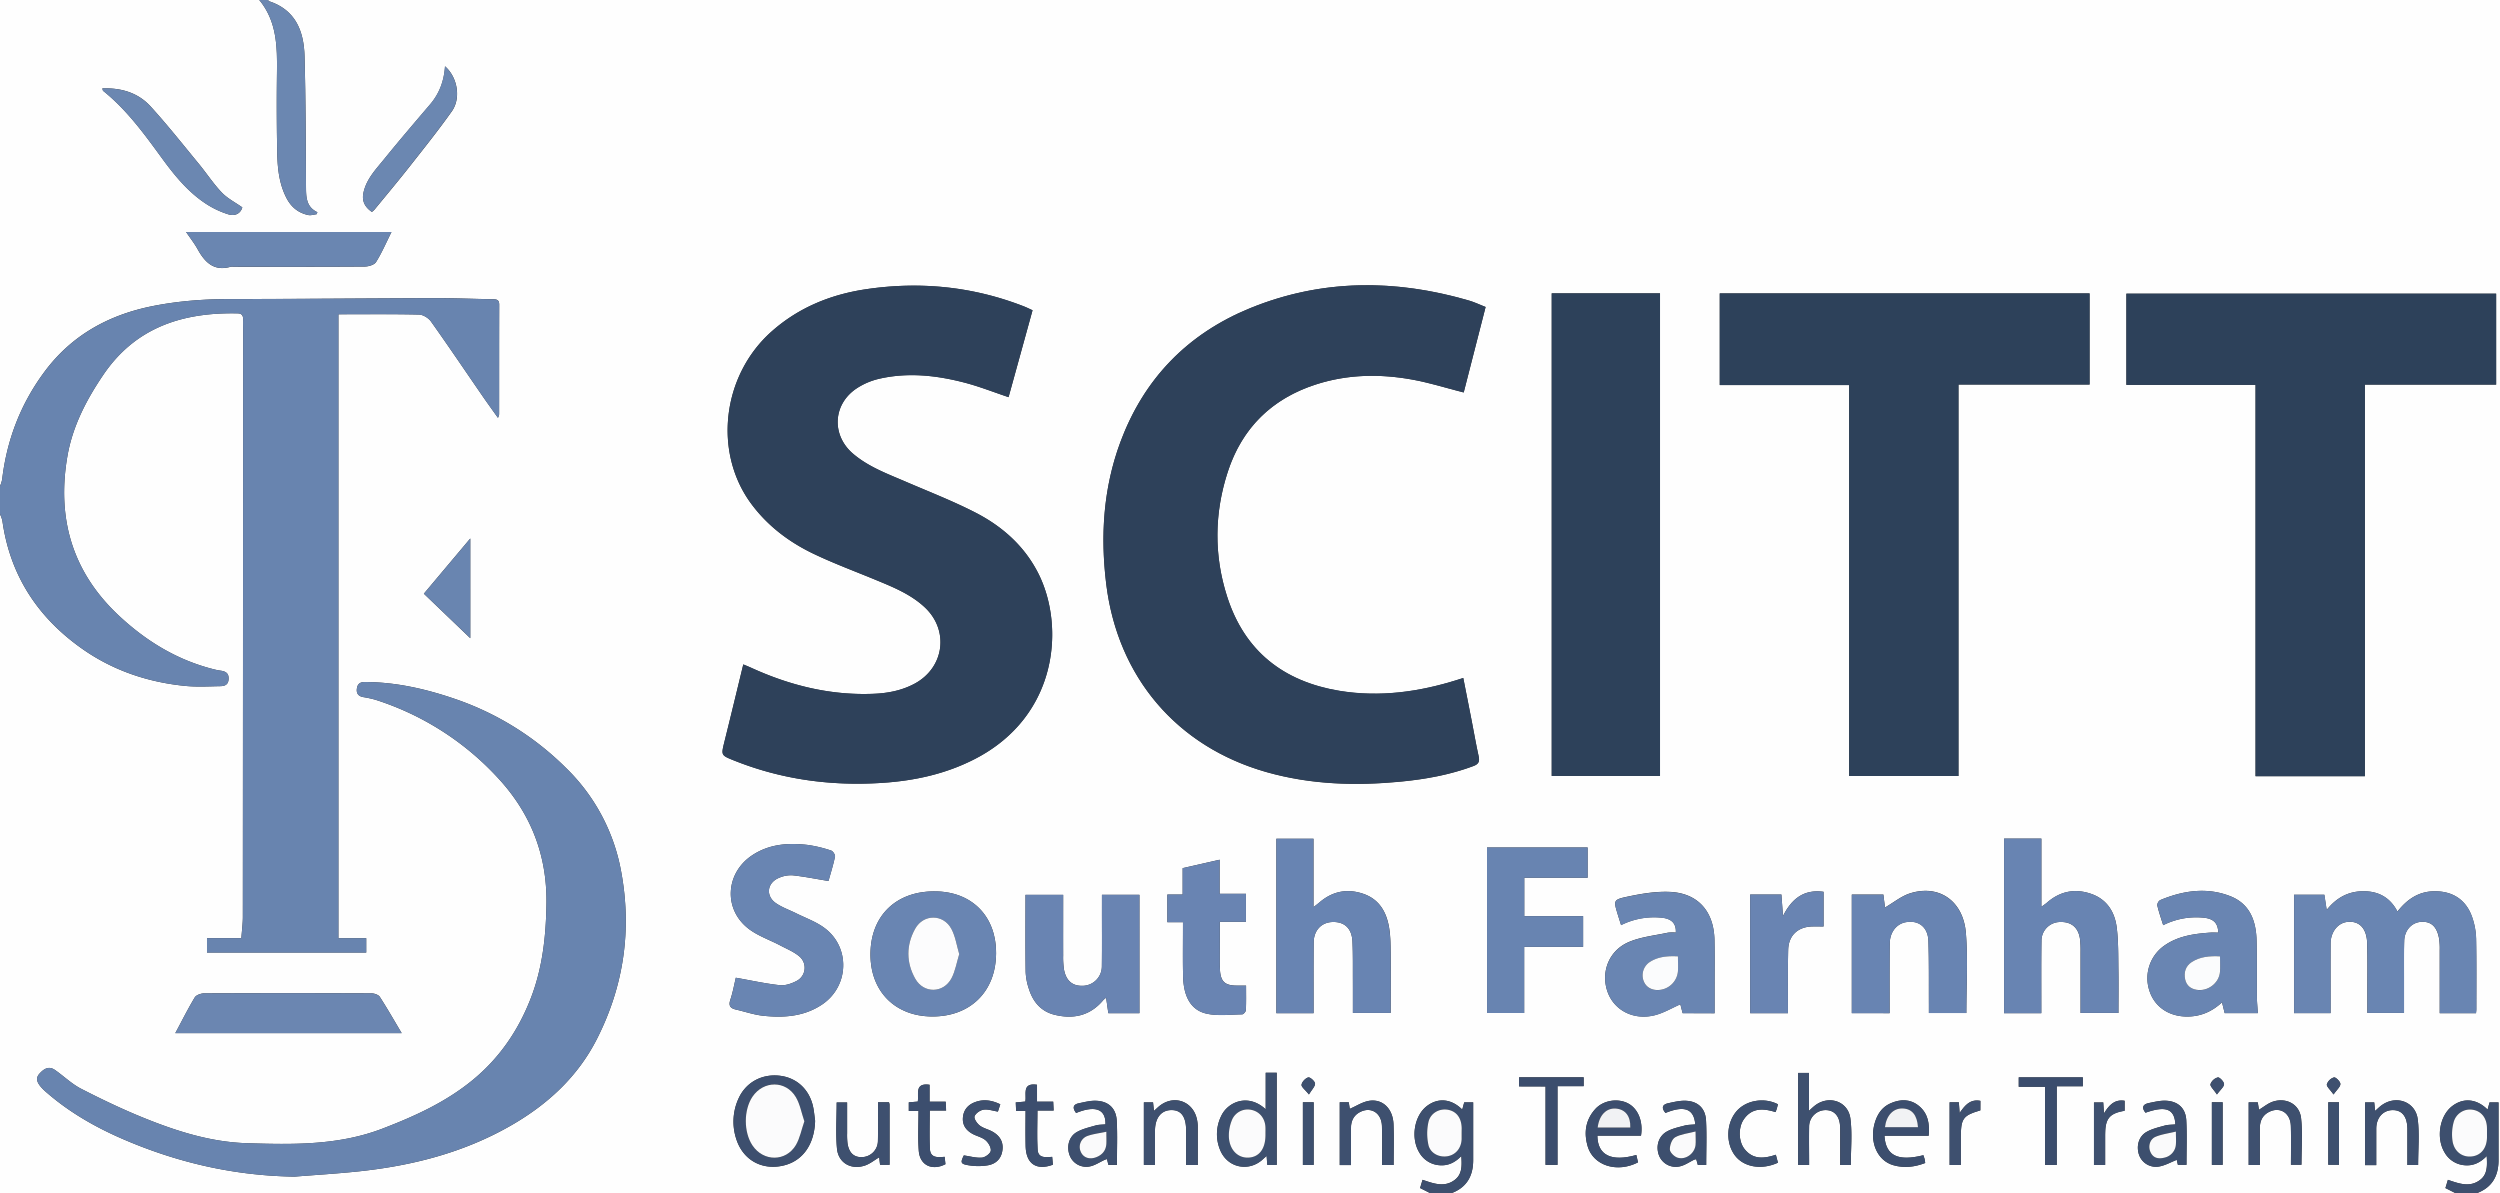 <svg id="Layer_1" data-name="Layer 1" xmlns="http://www.w3.org/2000/svg" viewBox="0 0 1697 810"><rect x="0" y="0" width="1697" height="810" fill="#333333" stroke="none"/><defs><style>.cls-1{fill:#fefefe;}.cls-2{fill:#6884af;}.cls-3{fill:#6b87b1;}.cls-4{fill:#3d4f6e;}.cls-5{fill:#2e415a;}.cls-6{fill:#2d415a;}.cls-7{fill:#6985b2;}.cls-8{fill:#6884b2;}.cls-9{fill:#6884b1;}.cls-10{fill:#6984b2;}.cls-11{fill:#6b86b1;}.cls-12{fill:#6a86b1;}.cls-13{fill:#6985b0;}.cls-14{fill:#3d506f;}.cls-15{fill:#3e506f;}.cls-16{fill:#3c4e6e;}.cls-17{fill:#3b4d6d;}.cls-18{fill:#fbfbfc;}.cls-19{fill:#fcfcfd;}.cls-20{fill:#fbfcfd;}.cls-21{fill:#fafafb;}.cls-22{fill:#f1f2f4;}</style></defs><path class="cls-1" d="M1067,945H96V484a23.18,23.18,0,0,1,1.59,4.42c5.18,37.31,24.26,66.11,54.73,87.36,20.68,14.43,44.13,22.28,69.19,24.8,7.91.8,16,.33,23.94.19,2.9,0,5.51-.9,5.71-4.82s-2-5.22-5.36-5.7c-1.31-.19-2.62-.42-3.91-.74-25-6.11-46.19-18.9-64.94-36.36C145.09,523.47,134.5,487,141.73,444.81c3.49-20.34,12.79-38.25,24.3-55.25,22-32.53,54.11-42.63,91.29-41.85,2.77.05,3.8,1.49,3.7,4.14-.09,2.49,0,5,0,7.5q-.06,199-.18,398c0,4.43-.62,8.87-1,14.42H236.51v9.82H344.6v-9.76H325.71V348.31c18.81,0,36.78-.21,54.73.22,2.79.06,6.43,2.34,8.12,4.71,11.85,16.66,23.28,33.62,34.89,50.46,3.32,4.83,6.77,9.56,10.57,14.92a11.38,11.38,0,0,0,.79-2.27c0-24.83,0-49.66.06-74.5,0-3.36-1.69-3.71-4.37-3.75-13.15-.2-26.29-.77-39.44-.74-45.64.12-91.28.63-136.93.6-18.69,0-37.2,1.27-55.48,5-29.37,6.05-54.12,19.79-72.32,44.21-16.28,21.85-25.72,46.37-28.89,73.39A23.56,23.56,0,0,1,96,465V135H272c11.92,14.43,12.22,31.63,12,49.09q-.36,27.21.17,54.43c.21,10.62,1.24,21.18,6.3,30.93,3.23,6.21,8.07,10.1,14.78,11.53,1.77.37,3.77-.35,5.66-.57l.53-1.35c-7.45-3.54-7.67-10-7.72-16.66-.19-29.77-.16-59.55-1-89.31-.47-16.91-6.07-31.41-24.22-37.3-.23-.08-.34-.52-.51-.79H1793V945h-16c10.53-3.82,15-11.66,15-22.52,0-9,0-18,0-27V883.3h-6.11l-1.35,4.89c-7.48-7.46-16.57-8.18-24.13-2.28-8.5,6.64-10.91,21.68-5,31.46a17.13,17.13,0,0,0,13.36,8.57c5.81.6,10.74-1.64,15.19-6.26.35,6.65.56,12.36-4.42,16.19-7,5.4-14.47,2.53-21.93,0l-1.68,5.57,7,3.54H1081c10.53-3.82,15-11.66,15-22.52,0-9,0-18,0-27,0-4.1,0-8.19,0-12.19h-6.11l-1.35,4.89c-7.48-7.46-16.57-8.18-24.13-2.28-8.5,6.64-10.91,21.68-5,31.46a17.13,17.13,0,0,0,13.36,8.57c5.81.6,10.74-1.64,15.16-6.23.4,6.63.58,12.33-4.39,16.16-7,5.41-14.47,2.53-21.93,0l-1.68,5.57ZM796.89,345.6c-2.08-.93-3.84-1.82-5.68-2.54-34.59-13.54-70.36-17.15-107-11.78-24,3.51-45.85,12.3-64.3,28.59-33.87,29.93-40,82.46-13.62,117.6,11,14.69,25.41,25.53,41.77,33.37,14.06,6.74,28.75,12.16,43.17,18.14,11.54,4.78,23.14,9.56,32.44,18.24,16.69,15.56,13.4,40.83-6.65,51.75-8.81,4.8-18.43,6.64-28.33,7-29,1.13-56.42-5.63-82.68-17.62-1.73-.79-3.51-1.5-5.48-2.34C596.19,604,592,621.4,587.67,638.83c-2.13,8.66-2.23,8.82,6,12.13C626.15,664.1,660,668.69,694.9,666.39c22.12-1.46,43.44-6.13,63.27-16.44,56.21-29.21,60.65-90.19,42.58-125.82-9.39-18.51-24.33-31.76-42.37-41.07-15.32-7.9-31.48-14.17-47.34-21-12.52-5.4-25.43-10.09-36-19.09-14.94-12.75-13.67-34,2.82-44.6a47.07,47.07,0,0,1,14.57-6.2c19.6-4.58,39.11-2.44,58.28,2.54,10,2.61,19.78,6.48,29.89,9.86Q788.68,375.38,796.89,345.6Zm307.54-2.22c-4.08-1.6-7.67-3.33-11.45-4.43-50-14.51-99.67-14.58-148.25,5.22-42.54,17.35-72.31,47.93-88.31,91.2-11.48,31.07-13.54,63.2-9.53,96,7.74,63.28,47.92,110.54,109,127.81,29.94,8.46,60.41,9.37,91.13,6.38,16.77-1.63,33.26-4.61,49.14-10.55,3.59-1.34,4.31-3.17,3.52-6.72-1.8-8.12-3.2-16.32-4.8-24.48-1.83-9.41-3.7-18.82-5.63-28.57-1.61.52-2.67.87-3.73,1.2-26.22,8.29-53,12-80.29,7.52C967.37,597.67,940.87,577.12,929,540c-9-28.07-8.7-56.56.38-84.53,9.74-30,30.12-50,60.35-59.63,21.27-6.78,43-7.1,64.7-3.2,11.69,2.1,23.11,5.72,35.15,8.78C1094.35,382.7,1099.29,363.45,1104.43,343.38Zm158.93-9.21v62.2h87.82V661.74h74.22V396h89V334.17Zm437.93,327.7V396.07h89.09V334.33h-251v61.93h87.68V661.87Zm-552-327.74V661.7h73.51V334.13ZM295.87,933.7c14.24-1.14,28.5-2,42.7-3.47,36.73-3.8,72-12.71,104.31-31.27,24.91-14.31,45.39-33.12,58.48-59.06,18.06-35.75,23.58-73.49,16.36-112.89A130.47,130.47,0,0,0,479.91,656a196.87,196.87,0,0,0-73.44-46c-20.29-7.09-41.12-12-62.82-12.05-3.29,0-5,1.37-5.41,4.52s1,5.06,4.14,5.69a73.83,73.83,0,0,1,8.28,1.78,192.39,192.39,0,0,1,83.49,53.29c22.34,24.13,33.17,52.46,32.78,84.8-.27,22.11-2.6,44.16-10.85,65.16-8.51,21.68-21.24,40.18-39.29,55-18.27,15-39.37,24.56-61.21,32.94-29.9,11.48-61,10.85-92.15,9.87-24.23-.76-47.16-8-69.43-17-14.62-5.89-28.9-12.74-42.93-19.94-6.42-3.3-11.78-8.61-17.78-12.77-4.2-2.91-7.52-.75-10.46,2.47s-1.47,6.15.78,8.87a33.16,33.16,0,0,0,3.91,3.86c15.19,13.22,32.34,23.15,50.77,31.22C215.79,924.09,254.79,933.1,295.87,933.7ZM1678,822.72V816.8c0-13.82-.07-27.65,0-41.47.06-7.68,4.87-13.74,11.14-14.5,8.2-1,13.39,4.18,13.67,14.43.31,11.15.12,22.32.14,33.48v13.82h24.87c0-7.42,0-14.41,0-21.39,0-9.16-.12-18.32.14-27.48.2-7.25,5.09-12.51,11.39-12.93,6.73-.45,10.71,3,12.23,11.08a44.87,44.87,0,0,1,.48,8c0,12.49,0,25,0,37.47v5.47h24.64c.09-1,.22-1.83.22-2.63,0-16,.16-32-.14-48a48.43,48.43,0,0,0-2.4-13.68c-3.91-12.31-13.06-18.59-25.93-18.48-10.71.09-18.55,5.48-25.07,13.78-5-9.57-12.85-13.86-23.3-13.8-10.25.06-18.26,4.56-24.75,12.71-.62-4-1.11-7.23-1.58-10.33h-20.59v80.37Zm-663.66-.14H1040c0-13.73.1-27.05,0-40.36-.06-6-.07-12-1.11-17.89-1.82-10.34-6.7-18.88-17.32-22.56-11-3.8-21-1.83-29.83,5.72-1,.89-2.15,1.72-4.13,3.29V704.34H962.39V822.75h25.27v-5.61c0-14.16-.08-28.32.06-42.47.08-8.14,5.23-13.54,12.69-13.81,8.17-.3,13.2,4.26,13.62,13.15s.25,17.64.3,26.47C1014.36,807.77,1014.34,815.07,1014.34,822.58Zm442-118.35V822.77h25.29c0-2,0-3.79,0-5.57,0-14.49-.1-29,.11-43.47a12.7,12.7,0,0,1,12.57-12.87c7.68-.3,12.53,3.75,13.59,11.6a66.36,66.36,0,0,1,.38,8.47c0,12.16,0,24.32,0,36.47v5.21H1534c0-9.71.13-19,0-28.34-.17-9.8.06-19.68-1.12-29.38-1.29-10.61-6.48-19.31-17.28-23.09-11.14-3.91-21.28-1.83-30.2,6-.92.81-2,1.48-3.71,2.78V704.23ZM595.48,798.68c-1.05,4.32-2,9.75-3.72,14.9-1.41,4.16,0,5.85,3.79,6.72,6.14,1.4,12.19,3.52,18.41,4.19,14,1.52,27.72.56,39.88-7.51,18.78-12.46,19.54-39.5,1.23-52.49-5.61-4-12.34-6.4-18.57-9.5-4.6-2.29-9.59-4-13.78-6.89-7.25-5-6.06-13.94,2.14-17.26a19.94,19.94,0,0,1,9.19-1.68c8,.88,15.89,2.47,24.31,3.86,1.4-5,3.2-10.71,4.42-16.52.25-1.2-1.36-3.75-2.59-4.13a88.64,88.64,0,0,0-16-3.84c-13.31-1.54-26.34-.58-37.9,7.23C588.4,727.89,587,752.21,604.1,765.4c6.31,4.87,14.31,7.55,21.48,11.34,4.52,2.39,9.45,4.38,13.24,7.66a10.06,10.06,0,0,1-2.13,16.49c-3.39,1.79-7.69,3.26-11.36,2.86C615.54,802.68,605.86,800.52,595.48,798.68Zm509.9-88.43V822.64h25.23V777.75h40V756.88h-39.94V730.8h43V710.25ZM869.45,822.74V742.41H844v6.4c0,14,.1,28-.06,42a13.21,13.21,0,0,1-12.29,13.33c-7.37.49-12-3.2-13.42-11.11a56.3,56.3,0,0,1-.54-9.46c-.06-12,0-24,0-36v-5.15H792.11c0,17.72-.14,35,.1,52.34a41.47,41.47,0,0,0,2.27,11.7c2.74,8.59,8.12,15,17.13,17.31,12.95,3.25,24.42.75,33.34-9.94a13.94,13.94,0,0,1,1.88-1.57c.53,3.73,1,7,1.51,10.49Zm509.22,0c0-2,0-3.78,0-5.56,0-14-.08-28,.11-42,.1-7.51,4.64-13.11,10.91-14.22,8.63-1.54,15,3.31,15.3,12.67.48,14.31.27,28.64.34,43,0,2,0,3.91,0,6h25.43c0-18.26,1.12-36.31-.29-54.15-1.72-21.92-18.14-33.25-37.77-27.15-6.07,1.89-11.36,6.32-17.17,9.69-.31-2.47-.71-5.67-1.09-8.79H1353v80.49ZM686.86,782.84c0,25.14,16.74,42,41.83,42.16,26,.11,43.34-17,43.45-42.94.1-25.26-16.58-42-41.8-42C704,740,686.9,756.86,686.86,782.84Zm573,39.95c0-6.54,0-12.51,0-18.48,0-10.49.16-21-.08-31.46-.45-19.44-11.42-31.72-30.59-32.47-9.63-.38-19.51,1.33-29,3.36-9,1.93-8.88,2.66-6.26,11.34.76,2.53,1.57,5,2.45,7.86a50.13,50.13,0,0,1,27.83-5c6.6.74,9.65,4,9.33,10.09a26.2,26.2,0,0,0-5.39.05c-8.87,1.92-18.21,2.83-26.44,6.32-13.61,5.77-19.21,20.39-14.55,33.72,4.4,12.62,17.65,19.62,32.07,16,6-1.51,11.6-4.88,17.38-7.41.42,1.64,1,3.83,1.55,6Zm368.75-.08c-.24-3.92-.61-7.55-.64-11.18-.11-12.65.09-25.31-.2-37.95-.31-13.31-4.44-25-17.85-30.25-16-6.27-32-3.81-47.55,2.63a4.27,4.27,0,0,0-2,3.62c1,4.45,2.54,8.79,4,13.42a49.85,49.85,0,0,1,27.61-5.06c6.62.7,9.63,3.72,9.75,10.11-1.79,0-3.58-.1-5.36,0-11,.76-21.88,2.26-31.25,8.85A27,27,0,0,0,1555,807.45c3.44,10.85,13,17.41,25.14,17.58,9.2.12,17.09-3.1,24.17-9.65.72,2.9,1.26,5.1,1.81,7.33ZM215,836.29H368.66c-5.23-8.79-9.81-16.85-14.84-24.62-.94-1.45-3.73-2.4-5.67-2.4q-56.73-.21-113.47,0c-2.22,0-5.47,1.12-6.48,2.78C223.6,819.68,219.63,827.66,215,836.29ZM899,761v5.31c0,10.48-.16,21,.09,31.45.33,13.83,5.39,23,16,25.31,7.71,1.7,16,.59,24.1.46.9,0,2.48-1.83,2.53-2.87.25-5.43.12-10.89.12-16.64-2,0-3.29,0-4.58,0-10.17.24-13-2.48-13.24-12.73-.1-5.65,0-11.31,0-17V760.72h17.76v-19H923.88V718.58l-25.09,5.71v17.93h-10.4V761ZM222.31,292.47c3,4.4,5.83,8,8,12,4.94,8.84,11.13,14.83,22.27,11.61a7.78,7.78,0,0,1,2,0c29.64,0,59.28.08,88.91-.13,2.67,0,6.54-1.13,7.75-3.06,3.91-6.23,6.83-13.08,10.48-20.37ZM1284,742.23v80.54h25.66c0-2,0-3.78,0-5.56,0-12.49-.14-25,.16-37.46.24-9.74,6.5-15.58,16.27-15.87,2.59-.07,5.18,0,7.75,0V740.35c-13.43-1.84-21.69,4.78-27.55,16.48-.4-5.49-.73-10-1.07-14.6ZM165.43,195c.35,1.07.36,1.49.56,1.65,15.88,12.72,27.72,29,39.56,45.21,8.81,12.1,18.2,23.77,31,31.93a60.82,60.82,0,0,0,14.3,6.65c5,1.57,8.49-.74,9.66-4.65-4.85-3.41-10.16-6.1-14-10.15-5.7-6-10.25-13-15.52-19.41-10.76-13.06-21.27-26.37-32.65-38.87C189.84,198,178.44,194.53,165.43,195Zm183,83.89a14.08,14.08,0,0,0,1.75-1.55c8-9.74,16.07-19.38,23.85-29.26,9.74-12.38,19.6-24.69,28.7-37.54,6.34-9,3.81-23.17-4.64-30.52-.63,9.78-3.75,18.33-9.95,25.66C377.62,218,367,230.38,356.78,243c-5.6,6.9-12,13.46-14,22.6C341.5,271,343.33,275.35,348.41,278.84ZM649.3,895.76c-.5-3.45-.74-7-1.56-10.33-2.85-11.62-11.62-19.21-23.1-20.29C612.65,864,602,870,597.18,881a37.48,37.48,0,0,0-1.51,26.81c4.42,14.39,17.25,21.74,31.92,18.41C640.88,923.17,648.84,911.88,649.3,895.76ZM415.23,500.52C404.15,513.69,394,525.74,383.72,538l31.51,30.22ZM955.15,888c-11.94-11.06-25.63-5-30.08,4.33a27.76,27.76,0,0,0-.65,23.67c5.1,11.89,19.57,14.65,29,5.74.64-.61,1.32-1.17,2.38-2.1.17,2.42.3,4.16.44,6.06h6.42V863.17h-7.48Zm397.18,37.76c0-10.64,1.06-21.2-.27-31.46-1.55-11.87-14.67-16.17-24.13-8.83-1.22.94-2.33,2-4,3.54V863.32h-7.38v62.44H1324c0-8.88-.12-17.51,0-26.13a11.2,11.2,0,0,1,11.19-11.1c5.64,0,9.27,3.79,9.8,10.4.14,1.82.1,3.65.1,5.49,0,7.1,0,14.2,0,21.38ZM826.47,890.49c13-5.34,20.22-2.64,19.93,7.77-2.21.23-4.58.14-6.74.77-4.41,1.29-9.09,2.32-12.95,4.63-5.36,3.21-6.85,10.19-4.45,16a12,12,0,0,0,13.47,7.15c3.58-.7,6.84-3,10.26-4.54a14.71,14.71,0,0,1,1.44-.46c.38,1.51.71,2.85,1,4h5.76c0-10.18.4-20.14-.12-30-.45-8.56-5.72-13.36-14.29-13.58-3.74-.1-7.54.91-11.26,1.67C824.49,884.64,823.73,886.88,826.47,890.49Zm420.26,7.75c-2.61.27-5,.2-7.15.79-4.13,1.12-8.47,2-12.14,4.07-5.71,3.2-7.61,10.07-5.34,16.12a12.18,12.18,0,0,0,14.2,7.5c3.41-.73,6.5-3,9.75-4.54a7.85,7.85,0,0,1,1.35-.33l1.09,3.9h5.69c0-10.22.4-20.18-.12-30.1-.43-8.35-5.55-13.14-13.86-13.46-3.89-.15-7.88.84-11.74,1.66-4.5,1-4.57,3.45-1.93,6.62C1239.28,885.24,1245.89,887.59,1246.73,898.24Zm325.9,0c-2.62.26-5,.16-7.19.78-4.26,1.21-8.77,2.22-12.52,4.42-5.39,3.17-7,10-4.77,15.89a12.11,12.11,0,0,0,13.8,7.41c3.9-.75,7.55-2.84,11.61-4.45l.78,3.37h5.84c0-10.28.4-20.25-.13-30.18-.43-8.28-5.65-13-14-13.34-3.74-.14-7.55.82-11.27,1.56-4.16.83-5.28,3-2.41,6.6C1566.07,885.45,1572.12,887.64,1572.63,898.27ZM692,883.22c0,9.06.15,17.71-.05,26.35a11.07,11.07,0,0,1-10.87,10.89c-5.57.19-8.95-3.09-9.81-9.75a50,50,0,0,1-.22-6.48c0-7,0-13.91,0-20.88h-7.11c0,10.67-.73,21,.2,31.23.91,9.87,9.69,14.79,19.12,11.53,3.42-1.19,6.39-3.67,9.55-5.54.18,1.63.38,3.37.58,5.08h6.46c0-13.86,0-27.34,0-40.83a7.51,7.51,0,0,0-.41-1.6Zm350,42.56c0-9.53.32-18.68-.08-27.79-.47-10.41-7.35-17.18-16.48-15.76-4.59.71-8.84,3.59-13.2,5.47-.14-.86-.42-2.7-.7-4.46h-6.13v42.59H1013c0-8.45,0-16.72,0-25,0-5.12,2-9.07,6.72-11.26,7.23-3.35,14,1.1,14.31,9.65.3,8.77.07,17.55.07,26.56Zm-132.94,0c0-9,0-17.74,0-26.52a23,23,0,0,0-.54-4.44c-2.51-11.87-14.73-16.72-24.58-9.74-1.55,1.09-2.89,2.49-4.61,4-.23-2.25-.41-4-.6-5.8h-6.24v42.45H880c0-7.86,0-15.49,0-23.11,0-8.83,4.19-14.09,11.21-14.12,6.61,0,9.9,4.56,9.92,13.86,0,7.77,0,15.53,0,23.43Zm720.35-37.48c-.2-1.28-.49-3.09-.8-5.06h-6.17v42.51H1630c0-8.5,0-16.78,0-25.06,0-5.13,2.07-9.06,6.81-11.21,7.25-3.28,14,1.22,14.23,9.8.28,8.76.06,17.54.06,26.34h7.14c0-10.82.9-21.36-.26-31.68-1.09-9.61-10.4-14.29-19.59-11C1635.24,884.12,1632.5,886.44,1629.36,888.34ZM1709,925.9c0-8.54,0-16.66,0-24.79,0-7.48,4.66-12.58,11.25-12.58,6.23,0,9.72,4.38,9.87,12.4,0,1.5,0,3,0,4.5V925.8h7.3c0-10.47,1-20.85-.25-30.95-1.47-12-14.54-16.71-24.37-9.71-1.54,1.1-2.88,2.47-4.56,3.94-.24-2.24-.42-4-.61-5.75h-6.22V925.9ZM1206.73,919c-17,4.82-26.29.16-26.44-13.13h29.62c1.57-9.73-2.11-18.48-9-22s-16.72-2-22.09,4c-6.58,7.31-7.82,16.08-5.12,25.23,3.88,13.16,20,18.23,34.17,10.89C1207.54,922.44,1207.17,920.87,1206.73,919Zm168.44-13.07h30c.73-8-.37-15.09-6.6-20.21-5.85-4.81-12.61-4.7-19.32-1.75-5.93,2.61-9.08,7.6-10.76,13.62-3.58,12.86,1.92,25.25,12.69,28.34,7.29,2.09,14.44,1.28,21.64-1.5-.15-1-.21-1.79-.39-2.57s-.56-1.81-.84-2.7C1384.26,923.51,1376,919.46,1375.17,905.92Zm-230.05-33.45v53.21h8.11V872.25H1171v-6h-43.83v6.17Zm339.07,53.26h7.94v-53.4h17.7v-6.07h-43.51v6.44h17.87Zm-764.7-36.65c0,9.44-.53,18.28.14,27,.75,9.88,9,13.82,18.12,9.14-.17-1.55-.34-3.15-.54-5-4.68.45-9.65.85-10-5.28-.43-8.57-.11-17.16-.11-26.14h11.07c-.1-2.15-.17-3.88-.27-6H727V871.34c-10.48-1.5-7.08,6.61-8,11.42l-6.11.5v5.82Zm72.67,0c0,8.21-.19,16.16.05,24.09.35,11.86,7.31,16.54,18.5,12.42-.15-1.66-.3-3.4-.48-5.33-4.49.36-9.51,1-9.87-4.84-.53-8.71-.14-17.48-.14-26.61h11c-.1-2.15-.19-3.88-.29-6h-11V871.33c-10.58-1.52-6.92,6.76-7.94,11.41l-6.49.59c.09,2.09.16,3.8.25,5.77ZM775,884.61c-6-2.92-11.61-3.62-17.36-1.39-4.72,1.83-7.63,5.3-8,10.47s2.26,8.59,6.45,10.93c2.9,1.61,6.45,2.29,8.89,4.36,2,1.66,3.9,5,3.57,7.19-.28,1.88-3.75,4.43-6,4.62-4,.33-8-.9-12.28-1.5-2.42,4.92-2.25,5.84,3.44,6.73a39.65,39.65,0,0,0,12.77,0c6-1,9.28-5,10-10.34s-1.56-9.71-7-12.65c-2.76-1.51-6.07-2.19-8.48-4.08-1.81-1.41-4-4.65-3.46-6.18.71-2,3.76-4.16,6.07-4.51,3.06-.47,6.37.75,9.79,1.28Zm527.88,39.63c-.49-1.88-.94-3.54-1.42-5.38-8.13,2.74-15.55,3.36-21.26-3.87-4.13-5.25-4.39-14.6-.45-20.25,5.54-7.94,13.32-7.42,21.49-4.84.33-.85.6-1.44.78-2.06.32-1.08.59-2.19.86-3.24-9.49-4.93-22-2.69-28.34,5-6.78,8.18-7.16,21.37-.85,29.74C1279.6,927.2,1291.64,929.4,1302.85,924.24Zm137.43-42c-7-1.34-10.55,3.11-14.11,8.26-.2-2.85-.35-5-.52-7.26h-6.27v42.53H1427V907.29c0-13.09,1.42-15.08,13.26-18.58Zm83.41,1.09h-6.28v42.4H1525c0-7,0-13.79,0-20.57,0-10.92,2.81-14.38,13.22-16.23v-6.75c-6.92-1.09-10.58,3-14,8.54C1524,887.93,1523.85,885.84,1523.69,883.37Zm73.71-.15V925.7h7.32V883.22Zm79,0v42.43h7.28V883.24Zm-688.7,42.54V883.22H980.4v42.56ZM1680,877.94c2.3-3.34,4.67-5.27,4.64-7.16,0-1.62-3.14-4.69-4.31-4.44a7.41,7.41,0,0,0-4.86,4.7C1675.2,872.53,1677.73,874.62,1680,877.94Zm-79.17,0c2.39-3.28,4.8-5.16,4.81-7.05,0-1.63-3-4.77-4.2-4.55a7.44,7.44,0,0,0-5,4.59C1596.16,872.42,1598.64,874.57,1600.87,877.94Zm-616.36,0c2.08-3.47,4.32-5.56,4.16-7.45-.13-1.61-3.43-4.47-4.6-4.14-1.93.53-4.29,3-4.56,5C979.3,872.85,982,874.77,984.51,877.93Z" transform="translate(-96 -135)"/><path class="cls-2" d="M96,465a23.56,23.56,0,0,0,1.44-4.4c3.17-27,12.61-51.54,28.89-73.39,18.2-24.42,43-38.16,72.32-44.21,18.28-3.77,36.79-5.05,55.48-5,45.65,0,91.29-.48,136.93-.6,13.15,0,26.29.54,39.44.74,2.68,0,4.39.39,4.37,3.75-.09,24.84,0,49.67-.06,74.5a11.38,11.38,0,0,1-.79,2.27c-3.8-5.36-7.25-10.09-10.57-14.92-11.61-16.84-23-33.8-34.89-50.46-1.69-2.37-5.33-4.65-8.12-4.71-17.95-.43-35.92-.22-54.73-.22v423.5H344.6v9.76H236.51v-9.82h23.34c.41-5.55,1-10,1-14.42q.15-199,.18-398c0-2.5-.13-5,0-7.5.1-2.65-.93-4.09-3.7-4.14-37.18-.78-69.26,9.32-91.29,41.85-11.51,17-20.81,34.91-24.3,55.25C134.5,487,145.09,523.47,177,553.15c18.75,17.46,39.93,30.25,64.94,36.36,1.29.32,2.6.55,3.91.74,3.32.48,5.57,1.65,5.36,5.7s-2.81,4.77-5.71,4.82c-8,.14-16,.61-23.94-.19-25.06-2.52-48.51-10.37-69.19-24.8-30.47-21.25-49.55-50-54.73-87.36A23.18,23.18,0,0,0,96,484Z" transform="translate(-96 -135)"/><path class="cls-3" d="M278,135c.17.27.28.71.51.79,18.15,5.89,23.75,20.39,24.22,37.3.82,29.76.79,59.54,1,89.31.05,6.7.27,13.12,7.72,16.66l-.53,1.35c-1.89.22-3.89.94-5.66.57-6.71-1.43-11.55-5.32-14.78-11.53-5.06-9.75-6.09-20.31-6.3-30.93q-.53-27.21-.17-54.43c.23-17.46-.07-34.66-12-49.09Z" transform="translate(-96 -135)"/><path class="cls-4" d="M1067,945l-7-3.54,1.68-5.57c7.46,2.51,14.9,5.39,21.93,0,5-3.83,4.79-9.53,4.39-16.16-4.42,4.59-9.35,6.83-15.16,6.23a17.13,17.13,0,0,1-13.36-8.57c-6-9.78-3.55-24.82,5-31.46,7.56-5.9,16.65-5.18,24.13,2.28l1.35-4.89H1096c0,4,0,8.09,0,12.19,0,9,0,18,0,27,0,10.86-4.48,18.7-15,22.52Zm21.17-41.19c0-1,0-2,0-3-.08-6.74-3.45-11.34-9.13-12.47s-12,2-13.45,8.33a36.4,36.4,0,0,0,0,15.48c1.27,5.7,7.32,8.64,12.88,7.71s9.39-5.44,9.66-11.58C1088.21,906.8,1088.16,905.3,1088.17,903.81Z" transform="translate(-96 -135)"/><path class="cls-4" d="M1763,945l-7-3.54,1.68-5.57c7.46,2.51,14.89,5.38,21.93,0,5-3.83,4.77-9.54,4.42-16.19-4.45,4.62-9.38,6.86-15.19,6.26a17.13,17.13,0,0,1-13.36-8.57c-6-9.78-3.55-24.82,5-31.46,7.56-5.9,16.65-5.18,24.13,2.28l1.35-4.89H1792v12.19c0,9,0,18,0,27,0,10.86-4.48,18.7-15,22.52Zm21.17-41c0-1.16,0-2.32,0-3.48-.11-6.59-3.7-11.26-9.41-12.24a11.46,11.46,0,0,0-13.15,8.2,31.56,31.56,0,0,0-.79,13.11c1.16,7.17,6.62,11,13,10.35s10.27-5.57,10.37-13C1784.18,906,1784.17,905,1784.17,904Z" transform="translate(-96 -135)"/><path class="cls-5" d="M796.89,345.6q-8.21,29.77-16.27,59c-10.11-3.38-19.84-7.25-29.89-9.86-19.17-5-38.68-7.12-58.28-2.54a47.07,47.07,0,0,0-14.57,6.2c-16.49,10.65-17.76,31.85-2.82,44.6,10.55,9,23.46,13.69,36,19.09,15.86,6.83,32,13.1,47.34,21,18,9.31,33,22.56,42.37,41.07,18.07,35.63,13.63,96.61-42.58,125.82-19.83,10.31-41.15,15-63.27,16.44C660,668.69,626.15,664.1,593.63,651c-8.19-3.31-8.09-3.47-6-12.13C592,621.4,596.19,604,600.58,586c2,.84,3.75,1.55,5.48,2.34,26.26,12,53.64,18.75,82.68,17.62,9.9-.39,19.52-2.23,28.33-7,20-10.92,23.34-36.19,6.65-51.75-9.3-8.68-20.9-13.46-32.44-18.24-14.42-6-29.11-11.4-43.17-18.14-16.36-7.84-30.74-18.68-41.77-33.37-26.4-35.14-20.25-87.67,13.62-117.6,18.45-16.29,40.34-25.08,64.3-28.59,36.59-5.37,72.36-1.76,107,11.78C793.05,343.78,794.81,344.67,796.89,345.6Z" transform="translate(-96 -135)"/><path class="cls-5" d="M1104.43,343.38c-5.14,20.07-10.08,39.32-14.88,58-12-3.06-23.46-6.68-35.15-8.78-21.72-3.9-43.43-3.58-64.7,3.2-30.23,9.63-50.61,29.6-60.35,59.63-9.08,28-9.38,56.46-.38,84.53,11.9,37.14,38.4,57.69,76.28,63.93,27.32,4.49,54.07.77,80.29-7.52,1.06-.33,2.12-.68,3.73-1.2,1.93,9.75,3.8,19.16,5.63,28.57,1.6,8.16,3,16.36,4.8,24.48.79,3.55.07,5.38-3.52,6.72-15.88,5.94-32.37,8.92-49.14,10.55-30.72,3-61.19,2.08-91.13-6.38-61.1-17.27-101.28-64.53-109-127.81-4-32.75-1.95-64.88,9.53-96,16-43.27,45.77-73.85,88.31-91.2C993.31,324.37,1043,324.44,1093,339,1096.76,340.05,1100.35,341.78,1104.43,343.38Z" transform="translate(-96 -135)"/><path class="cls-6" d="M1263.36,334.17h251.05V396h-89V661.74h-74.22V396.37h-87.82Z" transform="translate(-96 -135)"/><path class="cls-6" d="M1701.29,661.87h-74.22V396.26h-87.68V334.33h251v61.74h-89.09Z" transform="translate(-96 -135)"/><path class="cls-6" d="M1149.32,334.13h73.51V661.7h-73.51Z" transform="translate(-96 -135)"/><path class="cls-2" d="M295.87,933.7c-41.08-.6-80.08-9.61-117.58-26-18.43-8.07-35.58-18-50.77-31.22a33.16,33.16,0,0,1-3.91-3.86c-2.25-2.72-3.77-5.6-.78-8.87s6.26-5.38,10.46-2.47c6,4.16,11.36,9.47,17.78,12.77,14,7.2,28.31,14.05,42.93,19.94,22.27,9,45.2,16.23,69.43,17,31.11,1,62.25,1.61,92.15-9.87,21.84-8.38,42.94-18,61.21-32.94,18-14.8,30.78-33.3,39.29-55,8.25-21,10.58-43,10.85-65.16.39-32.34-10.44-60.67-32.78-84.8a192.39,192.39,0,0,0-83.49-53.29,73.83,73.83,0,0,0-8.28-1.78c-3.15-.63-4.59-2.44-4.14-5.69s2.12-4.54,5.41-4.52c21.7.09,42.53,5,62.82,12.05a196.87,196.87,0,0,1,73.44,46A130.47,130.47,0,0,1,517.72,727c7.22,39.4,1.7,77.14-16.36,112.89-13.09,25.94-33.57,44.75-58.48,59.06-32.32,18.56-67.58,27.47-104.31,31.27C324.37,931.7,310.11,932.56,295.87,933.7Z" transform="translate(-96 -135)"/><path class="cls-7" d="M1678,822.72h-24.77V742.35h20.59c.47,3.1,1,6.32,1.58,10.33,6.49-8.15,14.5-12.65,24.75-12.71,10.45-.06,18.28,4.23,23.3,13.8,6.52-8.3,14.36-13.69,25.07-13.78,12.87-.11,22,6.17,25.93,18.48a48.43,48.43,0,0,1,2.4,13.68c.3,16,.14,32,.14,48,0,.8-.13,1.59-.22,2.63h-24.64v-5.47c0-12.49,0-25,0-37.47a44.87,44.87,0,0,0-.48-8c-1.52-8-5.5-11.53-12.23-11.08-6.3.42-11.19,5.68-11.39,12.93-.26,9.16-.12,18.32-.14,27.48,0,7,0,14,0,21.39H1703V808.74c0-11.16.17-22.33-.14-33.48-.28-10.25-5.47-15.43-13.67-14.43-6.27.76-11.08,6.82-11.14,14.5-.12,13.82,0,27.65,0,41.47Z" transform="translate(-96 -135)"/><path class="cls-8" d="M1014.34,822.58c0-7.51,0-14.81,0-22.1-.05-8.83.12-17.66-.3-26.47s-5.45-13.45-13.62-13.15c-7.46.27-12.61,5.67-12.69,13.81-.14,14.15-.05,28.31-.06,42.47v5.61H962.39V704.34h25.17v46.44c2-1.57,3.09-2.4,4.13-3.29,8.87-7.55,18.87-9.52,29.83-5.72,10.62,3.68,15.5,12.22,17.32,22.56,1,5.85,1.05,11.92,1.11,17.89.15,13.31,0,26.63,0,40.36Z" transform="translate(-96 -135)"/><path class="cls-8" d="M1456.37,704.23h25.29v46.33c1.75-1.3,2.79-2,3.71-2.78,8.92-7.81,19.06-9.89,30.2-6,10.8,3.78,16,12.48,17.28,23.09,1.18,9.7,1,19.58,1.12,29.38.16,9.31,0,18.63,0,28.34h-25.66V817.4c0-12.15,0-24.31,0-36.47a66.36,66.36,0,0,0-.38-8.47c-1.06-7.85-5.91-11.9-13.59-11.6a12.7,12.7,0,0,0-12.57,12.87c-.21,14.49-.1,29-.11,43.47,0,1.78,0,3.56,0,5.57h-25.29Z" transform="translate(-96 -135)"/><path class="cls-7" d="M595.48,798.68c10.38,1.84,20.06,4,29.85,5.07,3.67.4,8-1.07,11.36-2.86a10.06,10.06,0,0,0,2.13-16.49c-3.79-3.28-8.72-5.27-13.24-7.66-7.17-3.79-15.17-6.47-21.48-11.34-17.09-13.19-15.7-37.51,2.24-49.64,11.56-7.81,24.59-8.77,37.9-7.23a88.64,88.64,0,0,1,16,3.84c1.23.38,2.84,2.93,2.59,4.13-1.22,5.81-3,11.5-4.42,16.52-8.42-1.39-16.32-3-24.31-3.86a19.94,19.94,0,0,0-9.19,1.68c-8.2,3.32-9.39,12.26-2.14,17.26,4.19,2.88,9.18,4.6,13.78,6.89,6.23,3.1,13,5.51,18.57,9.5,18.31,13,17.55,40-1.23,52.49-12.16,8.07-25.92,9-39.88,7.51-6.22-.67-12.27-2.79-18.41-4.19-3.77-.87-5.2-2.56-3.79-6.72C593.5,808.43,594.43,803,595.48,798.68Z" transform="translate(-96 -135)"/><path class="cls-9" d="M1105.38,710.25h68.32V730.8h-43v26.08h39.94v20.87h-40v44.89h-25.23Z" transform="translate(-96 -135)"/><path class="cls-10" d="M869.45,822.74H848.34c-.51-3.5-1-6.76-1.51-10.49a13.94,13.94,0,0,0-1.88,1.57c-8.92,10.69-20.39,13.19-33.34,9.94-9-2.27-14.39-8.72-17.13-17.31a41.47,41.47,0,0,1-2.27-11.7c-.24-17.31-.1-34.62-.1-52.34h25.56v5.15c0,12,0,24,0,36a56.3,56.3,0,0,0,.54,9.46c1.41,7.91,6,11.6,13.42,11.11a13.21,13.21,0,0,0,12.29-13.33c.16-14,0-28,.06-42v-6.4h25.45Z" transform="translate(-96 -135)"/><path class="cls-8" d="M1378.67,822.78H1353V742.29h21.44c.38,3.12.78,6.32,1.09,8.79,5.81-3.37,11.1-7.8,17.17-9.69,19.63-6.1,36,5.23,37.77,27.15,1.41,17.84.29,35.89.29,54.15h-25.43c0-2.12,0-4.08,0-6-.07-14.33.14-28.66-.34-43-.31-9.36-6.67-14.21-15.3-12.67-6.27,1.11-10.81,6.71-10.91,14.22-.19,14-.09,28-.11,42C1378.66,819,1378.67,820.78,1378.67,822.78Z" transform="translate(-96 -135)"/><path class="cls-7" d="M686.86,782.84c0-26,17.13-42.81,43.48-42.81,25.22,0,41.9,16.77,41.8,42-.11,26-17.41,43.05-43.45,42.94C703.6,824.89,686.83,808,686.86,782.84Zm60.27-.18c-1.74-5.85-2.57-12-5.29-17.06-5.46-10.28-19-10.33-24.66-.12-6.13,11.06-6.11,22.83.08,33.87,5.72,10.22,19.2,10,24.65-.35C744.46,794.15,745.35,788.42,747.13,782.66Z" transform="translate(-96 -135)"/><path class="cls-7" d="M1259.9,822.79h-21.72c-.56-2.19-1.13-4.38-1.55-6-5.78,2.53-11.35,5.9-17.38,7.41-14.42,3.59-27.67-3.41-32.07-16-4.66-13.33.94-27.95,14.55-33.72,8.23-3.49,17.57-4.4,26.44-6.32a26.2,26.2,0,0,1,5.39-.05c.32-6.12-2.73-9.35-9.33-10.09a50.13,50.13,0,0,0-27.83,5c-.88-2.82-1.69-5.33-2.45-7.86-2.62-8.68-2.76-9.41,6.26-11.34,9.5-2,19.38-3.74,29-3.36,19.17.75,30.14,13,30.59,32.47.24,10.48.07,21,.08,31.46C1259.9,810.28,1259.9,816.25,1259.9,822.79ZM1235,784.18c-7.13-.39-13.51.21-19.17,3.89a10.81,10.81,0,0,0-4,13.22c1.8,4.32,6.29,6.48,11.62,5.58a13.91,13.91,0,0,0,11.54-12.65C1235.11,791.08,1235,787.92,1235,784.18Z" transform="translate(-96 -135)"/><path class="cls-7" d="M1628.65,822.71h-22.54c-.55-2.23-1.09-4.43-1.81-7.33-7.08,6.55-15,9.77-24.17,9.65-12.18-.17-21.7-6.73-25.14-17.58a27,27,0,0,1,10.15-30.53c9.37-6.59,20.21-8.09,31.25-8.85,1.78-.12,3.57,0,5.36,0-.12-6.39-3.13-9.41-9.75-10.11a49.85,49.85,0,0,0-27.61,5.06c-1.41-4.63-2.93-9-4-13.42a4.27,4.27,0,0,1,2-3.62c15.51-6.44,31.52-8.9,47.55-2.63,13.41,5.24,17.54,16.94,17.85,30.25.29,12.64.09,25.3.2,37.95C1628,815.16,1628.41,818.79,1628.65,822.71Zm-25.72-38.54c-7.12-.38-13.5.23-19.17,3.92-4.26,2.78-5.49,7-4.46,11.82.86,4,3.66,6.25,7.64,7,7.6,1.35,15.33-4.47,16-12.17C1603.16,791.4,1602.93,788.07,1602.93,784.17Z" transform="translate(-96 -135)"/><path class="cls-11" d="M215,836.29c4.62-8.63,8.59-16.61,13.19-24.22,1-1.66,4.26-2.77,6.48-2.78q56.73-.25,113.47,0c1.94,0,4.73,1,5.67,2.4,5,7.77,9.61,15.83,14.84,24.62Z" transform="translate(-96 -135)"/><path class="cls-10" d="M899,761H888.39V742.22h10.4V724.29l25.09-5.71v23.15h17.88v19H924v13.61c0,5.66-.06,11.32,0,17,.19,10.25,3.07,13,13.24,12.73,1.29,0,2.59,0,4.58,0,0,5.75.13,11.21-.12,16.64,0,1-1.63,2.85-2.53,2.87-8.05.13-16.39,1.24-24.1-.46-10.63-2.34-15.69-11.48-16-25.31-.25-10.48-.08-21-.09-31.45Z" transform="translate(-96 -135)"/><path class="cls-12" d="M222.31,292.47H361.75c-3.65,7.29-6.57,14.14-10.48,20.37-1.21,1.93-5.08,3-7.75,3.06-29.63.21-59.27.13-88.91.13a7.78,7.78,0,0,0-2,0c-11.14,3.22-17.33-2.77-22.27-11.61C228.14,300.48,225.3,296.87,222.31,292.47Z" transform="translate(-96 -135)"/><path class="cls-10" d="M1284,742.23h21.22c.34,4.65.67,9.11,1.07,14.6,5.86-11.7,14.12-18.32,27.55-16.48v23.52c-2.57,0-5.16-.06-7.75,0-9.77.29-16,6.13-16.27,15.87-.3,12.48-.13,25-.16,37.46,0,1.78,0,3.56,0,5.56H1284Z" transform="translate(-96 -135)"/><path class="cls-3" d="M165.43,195c13-.42,24.41,3.07,32.87,12.36,11.38,12.5,21.89,25.81,32.65,38.87,5.27,6.4,9.82,13.45,15.52,19.41,3.89,4.05,9.2,6.74,14,10.15-1.17,3.91-4.64,6.22-9.66,4.65a60.82,60.82,0,0,1-14.3-6.65c-12.81-8.16-22.2-19.83-31-31.93-11.84-16.26-23.68-32.49-39.56-45.21C165.79,196.44,165.78,196,165.43,195Z" transform="translate(-96 -135)"/><path class="cls-3" d="M348.41,278.84c-5.08-3.49-6.91-7.84-5.68-13.24,2.09-9.14,8.45-15.7,14-22.6,10.25-12.62,20.84-25,31.34-37.37,6.2-7.33,9.32-15.88,9.95-25.66,8.45,7.35,11,21.56,4.64,30.52-9.1,12.85-19,25.16-28.7,37.54-7.78,9.88-15.87,19.52-23.85,29.26A14.08,14.08,0,0,1,348.41,278.84Z" transform="translate(-96 -135)"/><path class="cls-4" d="M649.3,895.76c-.46,16.12-8.42,27.41-21.71,30.43-14.67,3.33-27.5-4-31.92-18.41A37.48,37.48,0,0,1,597.18,881C602,870,612.65,864,624.64,865.14c11.48,1.08,20.25,8.67,23.1,20.29C648.56,888.8,648.8,892.31,649.3,895.76Zm-7.32.4c-1.93-5.7-2.91-11.63-5.78-16.44-6.83-11.47-22-11.36-29.42-.31-6.06,9-6.07,24.2,0,33.16,7.45,11,22.61,11.13,29.44-.29C639,907.6,640,901.85,642,896.16Z" transform="translate(-96 -135)"/><path class="cls-13" d="M415.23,500.52v67.65L383.72,538C394,525.74,404.15,513.69,415.23,500.52Z" transform="translate(-96 -135)"/><path class="cls-14" d="M955.15,888V863.17h7.48v62.57h-6.42c-.14-1.9-.27-3.64-.44-6.06-1.06.93-1.74,1.49-2.38,2.1-9.4,8.91-23.87,6.15-29-5.74a27.76,27.76,0,0,1,.65-23.67C929.52,883,943.21,877,955.15,888Zm-.16,16.4c0-1.5.07-3,0-4.5-.32-5.85-4-10.34-9.32-11.51a11.55,11.55,0,0,0-13.27,6.49,27.88,27.88,0,0,0-2.25,10.58c-.12,9.12,5.5,15.44,12.94,15.3S955,915,955,905.44Z" transform="translate(-96 -135)"/><path class="cls-15" d="M1352.33,925.8h-7.18c0-7.18,0-14.28,0-21.38,0-1.84,0-3.67-.1-5.49-.53-6.61-4.16-10.42-9.8-10.4a11.2,11.2,0,0,0-11.19,11.1c-.16,8.62,0,17.25,0,26.13h-7.51V863.32h7.38v25.73c1.71-1.51,2.82-2.6,4-3.54,9.46-7.34,22.58-3,24.13,8.83C1353.39,904.6,1352.33,915.16,1352.33,925.8Z" transform="translate(-96 -135)"/><path class="cls-4" d="M826.47,890.49c-2.74-3.61-2-5.85,2-6.67,3.72-.76,7.52-1.77,11.26-1.67,8.57.22,13.84,5,14.29,13.58.52,9.91.12,19.87.12,30h-5.76c-.29-1.16-.62-2.5-1-4a14.71,14.71,0,0,0-1.44.46c-3.42,1.56-6.68,3.84-10.26,4.54a12,12,0,0,1-13.47-7.15c-2.4-5.77-.91-12.75,4.45-16,3.86-2.31,8.54-3.34,12.95-4.63,2.16-.63,4.53-.54,6.74-.77C846.69,887.85,839.49,885.15,826.47,890.49ZM847,903.22c-4.94,1.09-9.26,1.52-13.16,3a7.93,7.93,0,0,0-4.15,10.8c1.73,3.87,6,5.31,10.61,3.42,4-1.64,6.4-4.63,6.68-9C847.1,909.15,847,906.85,847,903.22Z" transform="translate(-96 -135)"/><path class="cls-4" d="M1246.73,898.24c-.84-10.65-7.45-13-20.2-7.77-2.64-3.17-2.57-5.66,1.93-6.62,3.86-.82,7.85-1.81,11.74-1.66,8.31.32,13.43,5.11,13.86,13.46.52,9.92.12,19.88.12,30.1h-5.69l-1.09-3.9a7.85,7.85,0,0,0-1.35.33c-3.25,1.55-6.34,3.81-9.75,4.54a12.18,12.18,0,0,1-14.2-7.5c-2.27-6.05-.37-12.92,5.34-16.12,3.67-2.05,8-3,12.14-4.07C1241.76,898.44,1244.12,898.51,1246.73,898.24Zm.21,4.81c-5.14,1.34-10,1.77-14,4-2.17,1.22-3.64,5.45-3.54,8.27.06,2,3,4.83,5.19,5.52,5.55,1.74,11.57-2.74,12.26-8.55C1247.19,909.7,1246.94,907.06,1246.94,903.05Z" transform="translate(-96 -135)"/><path class="cls-4" d="M1572.63,898.27c-.51-10.63-6.56-12.82-20.25-7.94-2.87-3.55-1.75-5.77,2.41-6.6,3.72-.74,7.53-1.7,11.27-1.56,8.34.31,13.56,5.06,14,13.34.53,9.93.13,19.9.13,30.18h-5.84l-.78-3.37c-4.06,1.61-7.71,3.7-11.61,4.45a12.11,12.11,0,0,1-13.8-7.41c-2.26-5.84-.62-12.72,4.77-15.89,3.75-2.2,8.26-3.21,12.52-4.42C1567.62,898.43,1570,898.53,1572.63,898.27Zm.35,4.85c-5.08,1.23-9.65,1.81-13.76,3.5-3.93,1.61-5.23,6.35-3.65,10.16,1.83,4.41,5.48,5.06,9.49,4.05a9.83,9.83,0,0,0,7.88-9.11C1573.17,909.43,1573,907.09,1573,903.12Z" transform="translate(-96 -135)"/><path class="cls-15" d="M692,883.22h7.42a7.51,7.51,0,0,1,.41,1.6c0,13.49,0,27,0,40.83h-6.46c-.2-1.71-.4-3.45-.58-5.08-3.16,1.87-6.13,4.35-9.55,5.54-9.43,3.26-18.21-1.66-19.12-11.53-.93-10.2-.2-20.56-.2-31.23H671c0,7,0,13.92,0,20.88a50,50,0,0,0,.22,6.48c.86,6.66,4.24,9.94,9.81,9.75a11.07,11.07,0,0,0,10.87-10.89C692.13,900.93,692,892.28,692,883.22Z" transform="translate(-96 -135)"/><path class="cls-15" d="M1042,925.78h-7.84c0-9,.23-17.79-.07-26.56-.28-8.55-7.08-13-14.31-9.65-4.73,2.19-6.74,6.14-6.72,11.26,0,8.28,0,16.55,0,25h-7.66V883.24h6.13c.28,1.76.56,3.6.7,4.46,4.36-1.88,8.61-4.76,13.2-5.47,9.13-1.42,16,5.35,16.48,15.76C1042.27,907.1,1042,916.25,1042,925.78Z" transform="translate(-96 -135)"/><path class="cls-15" d="M909,925.82h-7.86c0-7.9,0-15.66,0-23.43,0-9.3-3.31-13.88-9.92-13.86-7,0-11.2,5.29-11.21,14.12,0,7.62,0,15.25,0,23.11h-7.6V883.31h6.24c.19,1.81.37,3.55.6,5.8,1.72-1.5,3.06-2.9,4.61-4,9.85-7,22.07-2.13,24.58,9.74a23,23,0,0,1,.54,4.44C909,908.08,909,916.85,909,925.82Z" transform="translate(-96 -135)"/><path class="cls-15" d="M1629.36,888.34c3.14-1.9,5.88-4.22,9-5.36,9.19-3.29,18.5,1.39,19.59,11,1.16,10.32.26,20.86.26,31.68h-7.14c0-8.8.22-17.58-.06-26.34-.27-8.58-7-13.08-14.23-9.8-4.74,2.15-6.81,6.08-6.81,11.21,0,8.28,0,16.56,0,25.06h-7.63V883.28h6.17C1628.87,885.25,1629.16,887.06,1629.36,888.34Z" transform="translate(-96 -135)"/><path class="cls-15" d="M1709,925.9h-7.58V883.33h6.22c.19,1.77.37,3.51.61,5.75,1.68-1.47,3-2.84,4.56-3.94,9.83-7,22.9-2.27,24.37,9.71,1.24,10.1.25,20.48.25,30.95h-7.3V905.43c0-1.5,0-3,0-4.5-.15-8-3.64-12.39-9.87-12.4-6.59,0-11.2,5.1-11.25,12.58C1709,909.24,1709,917.36,1709,925.9Z" transform="translate(-96 -135)"/><path class="cls-16" d="M1206.73,919c.44,1.88.81,3.45,1.16,5-14.2,7.34-30.29,2.27-34.17-10.89-2.7-9.15-1.46-17.92,5.12-25.23,5.37-6,15.09-7.51,22.09-4s10.55,12.24,9,22h-29.62C1180.44,919.15,1189.78,923.81,1206.73,919Zm-4.08-18.64c.28-7.61-3.3-12.28-9.67-12.85-6.55-.58-11.53,4.43-12.48,12.85Z" transform="translate(-96 -135)"/><path class="cls-16" d="M1375.17,905.92c.78,13.54,9.09,17.59,26.43,13.23.28.89.61,1.78.84,2.7s.24,1.58.39,2.57c-7.2,2.78-14.35,3.59-21.64,1.5-10.77-3.09-16.27-15.48-12.69-28.34,1.68-6,4.83-11,10.76-13.62,6.71-3,13.47-3.06,19.32,1.75,6.23,5.12,7.33,12.24,6.6,20.21Zm.35-5.78h22.38c-.56-8.23-4.17-12.5-10.41-12.72S1376.42,892.2,1375.52,900.14Z" transform="translate(-96 -135)"/><path class="cls-17" d="M1145.12,872.47h-18V866.3H1171v6h-17.76v53.43h-8.11Z" transform="translate(-96 -135)"/><path class="cls-17" d="M1484.19,925.73v-53h-17.87v-6.44h43.51v6.07h-17.7v53.4Z" transform="translate(-96 -135)"/><path class="cls-16" d="M719.49,889.08h-6.62v-5.82l6.11-.5c.89-4.81-2.51-12.92,8-11.42v11.51h11c.1,2.13.17,3.86.27,6H727.14c0,9-.32,17.57.11,26.14.31,6.13,5.28,5.73,10,5.28.2,1.82.37,3.42.54,5-9.08,4.68-17.37.74-18.12-9.14C719,907.36,719.49,898.52,719.49,889.08Z" transform="translate(-96 -135)"/><path class="cls-16" d="M792.16,889.1h-6.43c-.09-2-.16-3.68-.25-5.77l6.49-.59c1-4.65-2.64-12.93,7.94-11.41v11.49h11c.1,2.13.19,3.86.29,6h-11c0,9.13-.39,17.9.14,26.61.36,5.85,5.38,5.2,9.87,4.84.18,1.93.33,3.67.48,5.33-11.19,4.12-18.15-.56-18.5-12.42C792,905.26,792.16,897.31,792.16,889.1Z" transform="translate(-96 -135)"/><path class="cls-15" d="M775,884.61l-1.64,4.94c-3.42-.53-6.73-1.75-9.79-1.28-2.31.35-5.36,2.47-6.07,4.51-.54,1.53,1.65,4.77,3.46,6.18,2.41,1.89,5.72,2.57,8.48,4.08,5.41,2.94,7.66,7.22,7,12.65s-3.94,9.29-10,10.34a39.65,39.65,0,0,1-12.77,0c-5.69-.89-5.86-1.81-3.44-6.73,4.23.6,8.32,1.83,12.28,1.5,2.24-.19,5.71-2.74,6-4.62.33-2.23-1.61-5.53-3.57-7.19-2.44-2.07-6-2.75-8.89-4.36-4.19-2.34-6.86-5.84-6.45-10.93s3.32-8.64,8-10.47C763.36,881,769,881.69,775,884.61Z" transform="translate(-96 -135)"/><path class="cls-14" d="M1302.85,924.24c-11.21,5.16-23.25,3-29.19-4.94-6.31-8.37-5.93-21.56.85-29.74,6.36-7.65,18.85-9.89,28.34-5-.27,1-.54,2.16-.86,3.24-.18.62-.45,1.21-.78,2.06-8.17-2.58-16-3.1-21.49,4.84-3.94,5.65-3.68,15,.45,20.25,5.71,7.23,13.13,6.61,21.26,3.87C1301.91,920.7,1302.36,922.36,1302.85,924.24Z" transform="translate(-96 -135)"/><path class="cls-15" d="M1440.28,882.28v6.43c-11.84,3.5-13.26,5.49-13.26,18.58v18.52h-7.64V883.28h6.27c.17,2.29.32,4.41.52,7.26C1429.73,885.39,1433.31,880.94,1440.28,882.28Z" transform="translate(-96 -135)"/><path class="cls-15" d="M1523.69,883.37c.16,2.47.3,4.56.5,7.39,3.47-5.54,7.13-9.63,14-8.54V889c-10.41,1.85-13.21,5.31-13.22,16.23,0,6.78,0,13.56,0,20.57h-7.61v-42.4Z" transform="translate(-96 -135)"/><path class="cls-14" d="M1597.4,883.22h7.32V925.7h-7.32Z" transform="translate(-96 -135)"/><path class="cls-14" d="M1676.42,883.24h7.28v42.43h-7.28Z" transform="translate(-96 -135)"/><path class="cls-14" d="M987.72,925.78H980.4V883.22h7.32Z" transform="translate(-96 -135)"/><path class="cls-15" d="M1680,877.94c-2.31-3.32-4.84-5.41-4.53-6.9a7.41,7.41,0,0,1,4.86-4.7c1.17-.25,4.28,2.82,4.31,4.44C1684.71,872.67,1682.34,874.6,1680,877.94Z" transform="translate(-96 -135)"/><path class="cls-15" d="M1600.87,877.94c-2.23-3.37-4.71-5.52-4.36-7a7.44,7.44,0,0,1,5-4.59c1.17-.22,4.21,2.92,4.2,4.55C1605.67,872.78,1603.26,874.66,1600.87,877.94Z" transform="translate(-96 -135)"/><path class="cls-15" d="M984.51,877.93c-2.53-3.16-5.21-5.08-5-6.6.27-1.94,2.63-4.46,4.56-5,1.17-.33,4.47,2.53,4.6,4.14C988.83,872.37,986.59,874.46,984.51,877.93Z" transform="translate(-96 -135)"/><path class="cls-18" d="M1088.16,903.81c0,1.49,0,3,0,4.48-.27,6.14-4.05,10.65-9.66,11.58s-11.61-2-12.88-7.71a36.4,36.4,0,0,1,0-15.48c1.41-6.29,7.65-9.48,13.45-8.33s9,5.73,9.13,12.47C1088.18,901.82,1088.17,902.81,1088.16,903.81Z" transform="translate(-96 -135)"/><path class="cls-18" d="M1784.17,904c0,1,0,2,0,3-.1,7.38-4.06,12.31-10.37,13s-11.82-3.18-13-10.35a31.56,31.56,0,0,1,.79-13.11,11.46,11.46,0,0,1,13.15-8.2c5.71,1,9.3,5.65,9.41,12.24C1784.18,901.69,1784.17,902.85,1784.17,904Z" transform="translate(-96 -135)"/><path class="cls-19" d="M747.13,782.66c-1.78,5.76-2.67,11.49-5.22,16.34-5.45,10.35-18.93,10.57-24.65.35-6.19-11-6.21-22.81-.08-33.87,5.66-10.21,19.2-10.16,24.66.12C744.56,770.7,745.39,776.81,747.13,782.66Z" transform="translate(-96 -135)"/><path class="cls-20" d="M1235,784.18c0,3.74.15,6.9,0,10a13.91,13.91,0,0,1-11.54,12.65c-5.33.9-9.82-1.26-11.62-5.58a10.81,10.81,0,0,1,4-13.22C1221.45,784.39,1227.83,783.79,1235,784.18Z" transform="translate(-96 -135)"/><path class="cls-20" d="M1602.93,784.17c0,3.9.23,7.23,0,10.52-.62,7.7-8.35,13.52-16,12.17-4-.7-6.78-3-7.64-7-1-4.78.2-9,4.46-11.82C1589.43,784.4,1595.81,783.79,1602.93,784.17Z" transform="translate(-96 -135)"/><path class="cls-18" d="M642,896.16c-2,5.69-3,11.44-5.76,16.12-6.83,11.42-22,11.32-29.44.29-6.07-9-6.06-24.19,0-33.16,7.47-11,22.59-11.16,29.42.31C639.07,884.53,640.05,890.46,642,896.16Z" transform="translate(-96 -135)"/><path class="cls-18" d="M955,904.44v1c0,9.54-4.41,15.21-11.92,15.36s-13.06-6.18-12.94-15.3a27.88,27.88,0,0,1,2.25-10.58,11.55,11.55,0,0,1,13.27-6.49c5.34,1.17,9,5.66,9.32,11.51C955.06,901.44,955,902.94,955,904.44Z" transform="translate(-96 -135)"/><path class="cls-21" d="M847,903.22c0,3.63.12,5.93,0,8.21-.28,4.41-2.67,7.4-6.68,9-4.63,1.89-8.88.45-10.61-3.42a7.93,7.93,0,0,1,4.15-10.8C837.72,904.74,842,904.31,847,903.22Z" transform="translate(-96 -135)"/><path class="cls-21" d="M1246.94,903.05c0,4,.25,6.65,0,9.22-.69,5.81-6.71,10.29-12.26,8.55-2.2-.69-5.13-3.56-5.19-5.52-.1-2.82,1.37-7,3.54-8.27C1236.89,904.82,1241.8,904.39,1246.94,903.05Z" transform="translate(-96 -135)"/><path class="cls-21" d="M1573,903.12c0,4,.19,6.31,0,8.6a9.83,9.83,0,0,1-7.88,9.11c-4,1-7.66.36-9.49-4.05-1.58-3.81-.28-8.55,3.65-10.16C1563.33,904.93,1567.9,904.35,1573,903.12Z" transform="translate(-96 -135)"/><path class="cls-22" d="M1202.65,900.35H1180.5c1-8.42,5.93-13.43,12.48-12.85C1199.35,888.07,1202.93,892.74,1202.65,900.35Z" transform="translate(-96 -135)"/><path class="cls-22" d="M1375.52,900.14c.9-7.94,5.65-12.95,12-12.72s9.85,4.49,10.41,12.72Z" transform="translate(-96 -135)"/></svg>